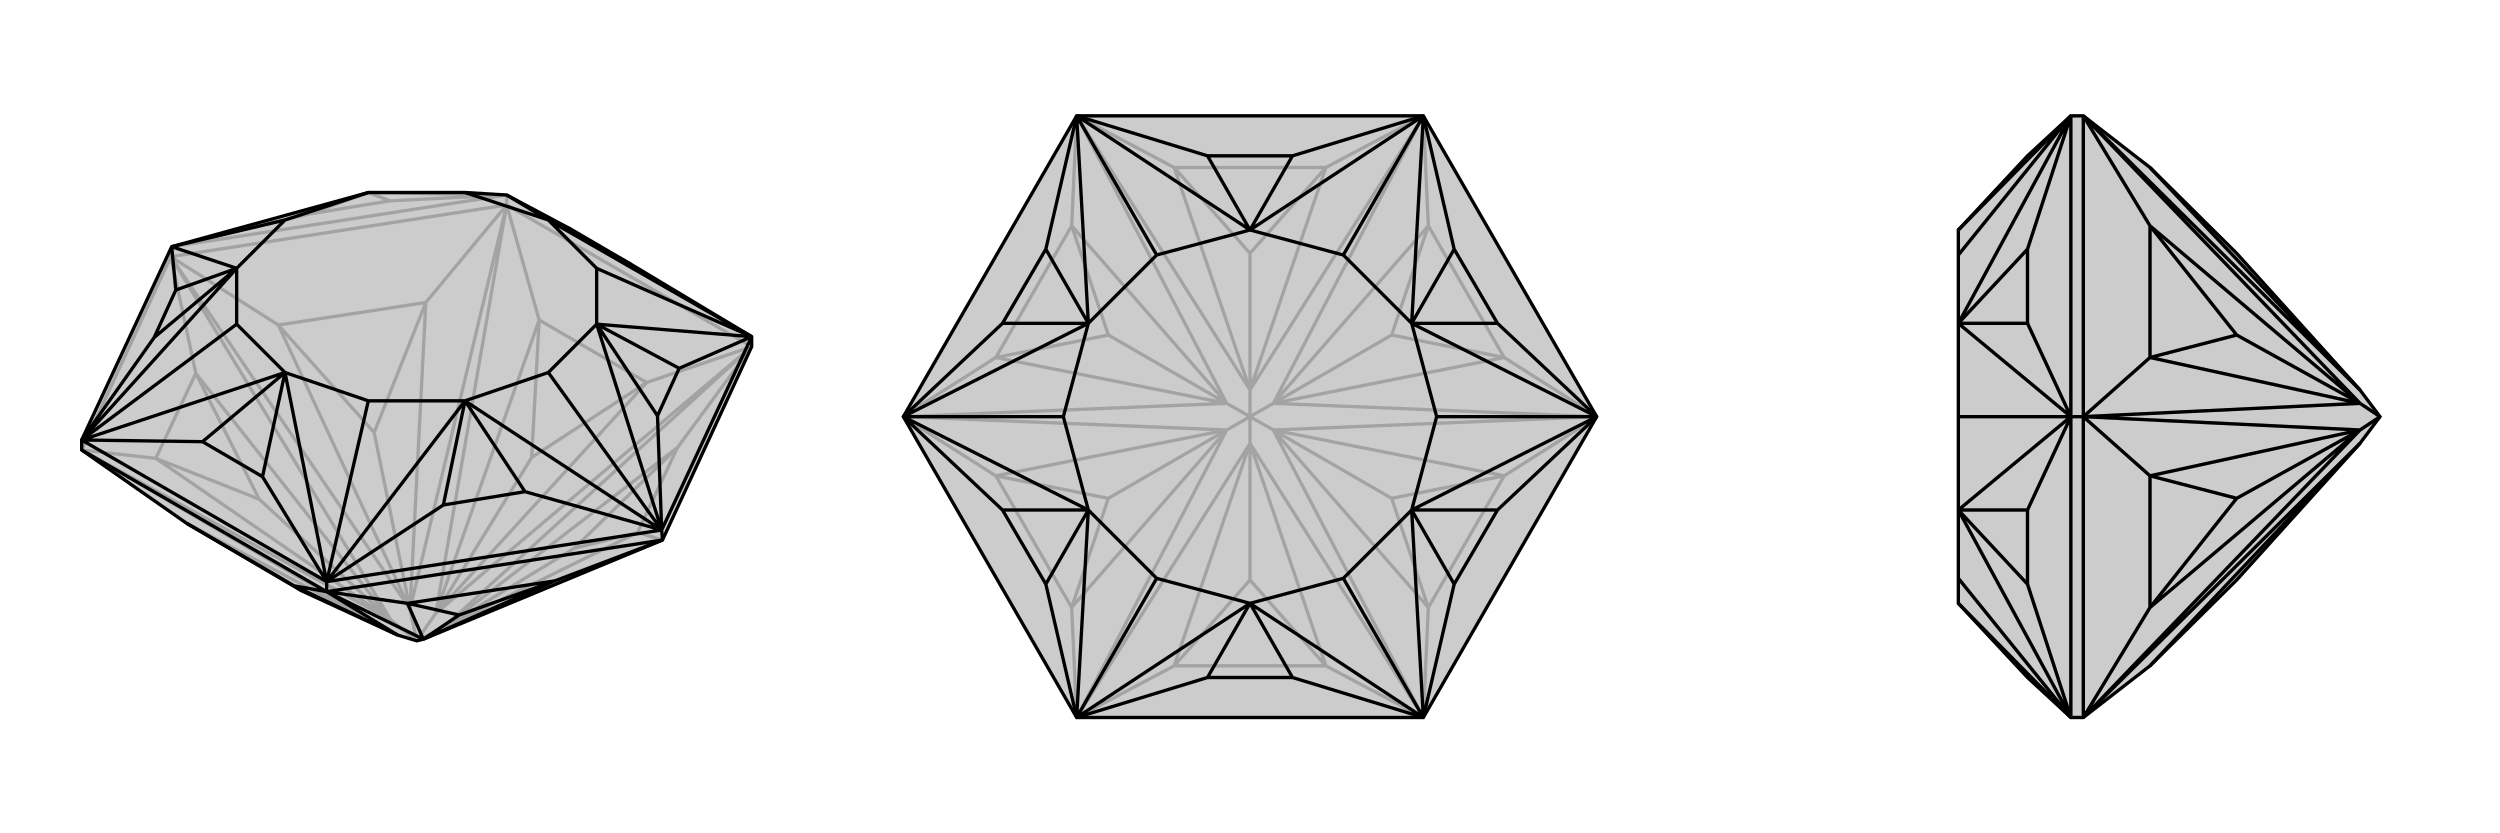 <svg xmlns="http://www.w3.org/2000/svg" viewBox="0 0 3000 1000">
    <g stroke="currentColor" stroke-width="4" fill="none" transform="translate(0 -22)">
        <path fill="currentColor" stroke="none" fill-opacity=".2" d="M902,438L902,426L757,339L685,297L608,256L558,253L442,253L206,318L98,550L98,562L224,650L362,731L477,784L500,791L508,789L795,670z" />
<path stroke-opacity=".2" d="M608,268L608,256M205,330L206,318M902,438L608,268M608,268L205,330M205,330L98,562M795,670L765,661M902,438L813,559M902,438L776,481M608,268L647,406M608,268L511,385M205,330L334,412M205,330L235,470M98,562L187,572M795,670L531,776M902,438L531,776M902,438L523,758M531,776L500,791M608,268L523,758M608,268L492,753M523,758L500,791M205,330L492,753M205,330L469,766M500,791L492,753M98,562L469,766M98,562L477,784M500,791L469,766M531,776L765,661M531,776L813,559M531,776L689,680M523,758L776,481M523,758L647,406M523,758L638,571M492,753L511,385M492,753L334,412M492,753L449,541M469,766L235,470M469,766L187,572M469,766L311,621M477,784L224,650M765,661L813,559M765,661L689,680M813,559L689,680M776,481L647,406M776,481L638,571M647,406L638,571M511,385L334,412M511,385L449,541M334,412L449,541M235,470L187,572M235,470L311,621M187,572L311,621M902,426L608,256M206,318L608,256M206,318L370,279M608,256L468,263M608,256L442,253M370,279L468,263M370,279L442,253M468,263L442,253" />
<path d="M902,438L902,426L757,339L685,297L608,256L558,253L442,253L206,318L98,550L98,562L224,650L362,731L477,784L500,791L508,789L795,670z" />
<path d="M392,732L392,720M795,670L794,658M392,732L98,562M392,732L795,670M392,732L353,725M392,732L489,746M795,670L666,719M392,732L477,784M392,732L508,789M477,784L353,725M508,789L489,746M508,789L666,719M508,789L551,760M353,725L224,650M353,725L362,731M489,746L666,719M489,746L551,760M666,719L551,760M902,426L794,658M794,658L392,720M392,720L98,550M902,426L815,464M794,658L789,521M794,658L630,612M392,720L532,628M392,720L315,594M98,550L243,552M98,550L185,427M206,318L211,370M902,426L658,286M902,426L716,411M902,426L716,344M794,658L716,411M794,658L558,503M794,658L658,469M392,720L558,503M392,720L342,469M392,720L442,503M98,550L342,469M98,550L284,344M98,550L284,411M206,318L284,344M206,318L342,286M608,256L658,286M757,339L658,286M685,297L658,286M815,464L789,521M815,464L716,411M789,521L716,411M630,612L532,628M630,612L558,503M532,628L558,503M315,594L243,552M315,594L342,469M243,552L342,469M185,427L211,370M185,427L284,344M211,370L284,344M658,286L716,344M716,411L716,344M716,411L658,469M558,503L658,469M558,503L442,503M342,469L442,503M342,469L284,411M284,344L284,411M284,344L342,286M442,253L342,286M658,286L558,253" />
    </g>
    <g stroke="currentColor" stroke-width="4" fill="none" transform="translate(1000 0)">
        <path fill="currentColor" stroke="none" fill-opacity=".2" d="M916,500L708,861L292,861L84,500L292,139L708,139z" />
<path stroke-opacity=".2" d="M708,861L591,799M708,861L714,729M917,500L805,571M917,500L805,429M708,139L714,271M708,139L591,201M292,139L409,201M292,139L286,271M83,500L195,429M83,500L195,571M292,861L286,729M292,861L409,799M708,861L500,532M708,861L528,516M917,500L528,516M917,500L528,484M528,516L500,500M708,139L528,484M708,139L500,468M528,484L500,500M292,139L500,468M292,139L472,484M500,468L500,500M83,500L472,484M83,500L472,516M500,500L472,484M292,861L472,516M292,861L500,532M500,532L500,500M500,500L472,516M500,532L591,799M528,516L714,729M528,516L805,571M528,516L670,598M528,484L805,429M528,484L714,271M528,484L670,402M500,468L591,201M500,468L409,201M500,468L500,304M472,484L286,271M472,484L195,429M472,484L330,402M472,516L195,571M472,516L286,729M472,516L330,598M500,532L409,799M500,532L500,696M591,799L409,799M591,799L500,696M409,799L500,696M714,729L805,571M714,729L670,598M805,571L670,598M805,429L714,271M805,429L670,402M714,271L670,402M591,201L409,201M591,201L500,304M409,201L500,304M286,271L195,429M286,271L330,402M195,429L330,402M195,571L286,729M195,571L330,598M286,729L330,598" />
<path d="M916,500L708,861L292,861L84,500L292,139L708,139z" />
<path d="M708,139L551,187M708,139L745,299M916,500L797,388M916,500L797,612M708,861L745,701M708,861L551,813M292,861L449,813M292,861L255,701M84,500L203,612M84,500L203,388M292,139L255,299M292,139L449,187M708,139L500,276M708,139L694,388M708,139L612,306M916,500L694,388M916,500L694,612M916,500L724,500M708,861L694,612M708,861L500,724M708,861L612,694M292,861L500,724M292,861L306,612M292,861L388,694M84,500L306,612M84,500L306,388M84,500L276,500M292,139L306,388M292,139L500,276M292,139L388,306M551,187L449,187M551,187L500,276M449,187L500,276M745,299L797,388M745,299L694,388M797,388L694,388M797,612L745,701M797,612L694,612M745,701L694,612M551,813L449,813M551,813L500,724M449,813L500,724M255,701L203,612M255,701L306,612M203,612L306,612M203,388L255,299M203,388L306,388M255,299L306,388M500,276L612,306M694,388L612,306M694,388L724,500M694,612L724,500M694,612L612,694M500,724L612,694M500,724L388,694M306,612L388,694M306,612L276,500M306,388L276,500M306,388L388,306M500,276L388,306" />
    </g>
    <g stroke="currentColor" stroke-width="4" fill="none" transform="translate(2000 0)">
        <path fill="currentColor" stroke="none" fill-opacity=".2" d="M580,799L684,696L832,532L856,500L832,468L684,304L580,201L500,139L485,139L433,187L350,276L350,306L350,388L350,500L350,612L350,694L350,724L433,813L485,861L500,861z" />
<path stroke-opacity=".2" d="M500,500L485,500M500,139L500,500M500,500L500,861M500,139L580,271M500,500L580,429M500,500L580,571M500,861L580,729M500,139L832,468M500,139L832,484M500,500L832,484M500,500L832,516M856,500L832,484M500,861L832,516M500,861L832,532M856,500L832,516M832,468L580,201M832,484L580,271M832,484L580,429M832,484L684,402M832,516L580,571M832,516L580,729M832,516L684,598M832,532L580,799M580,271L580,429M580,271L684,402M580,429L684,402M580,571L580,729M580,571L684,598M580,729L684,598M485,861L485,500M485,500L485,139M485,861L433,701M485,500L433,612M485,500L433,388M485,139L433,299M485,861L350,724M485,861L350,612M485,861L350,694M485,500L350,612M485,500L350,388M485,500L350,500M485,139L350,388M485,139L350,276M485,139L350,306M433,701L433,612M433,701L350,612M433,612L350,612M433,388L433,299M433,388L350,388M433,299L350,388" />
<path d="M580,799L684,696L832,532L856,500L832,468L684,304L580,201L500,139L485,139L433,187L350,276L350,306L350,388L350,500L350,612L350,694L350,724L433,813L485,861L500,861z" />
<path d="M500,500L485,500M500,861L500,500M500,500L500,139M500,861L580,729M500,500L580,571M500,500L580,429M500,139L580,271M500,861L832,532M500,861L832,516M500,500L832,516M500,500L832,484M832,516L856,500M500,139L832,484M500,139L832,468M832,484L856,500M832,532L580,799M832,516L580,729M832,516L580,571M832,516L684,598M832,484L580,429M832,484L580,271M832,484L684,402M832,468L580,201M580,729L580,571M580,729L684,598M580,571L684,598M580,429L580,271M580,429L684,402M580,271L684,402M485,139L485,500M485,500L485,861M485,139L433,299M485,500L433,388M485,500L433,612M485,861L433,701M485,139L350,276M485,139L350,388M485,139L350,306M485,500L350,388M485,500L350,612M485,500L350,500M485,861L350,612M485,861L350,724M485,861L350,694M433,299L433,388M433,299L350,388M433,388L350,388M433,612L433,701M433,612L350,612M433,701L350,612" />
    </g>
</svg>